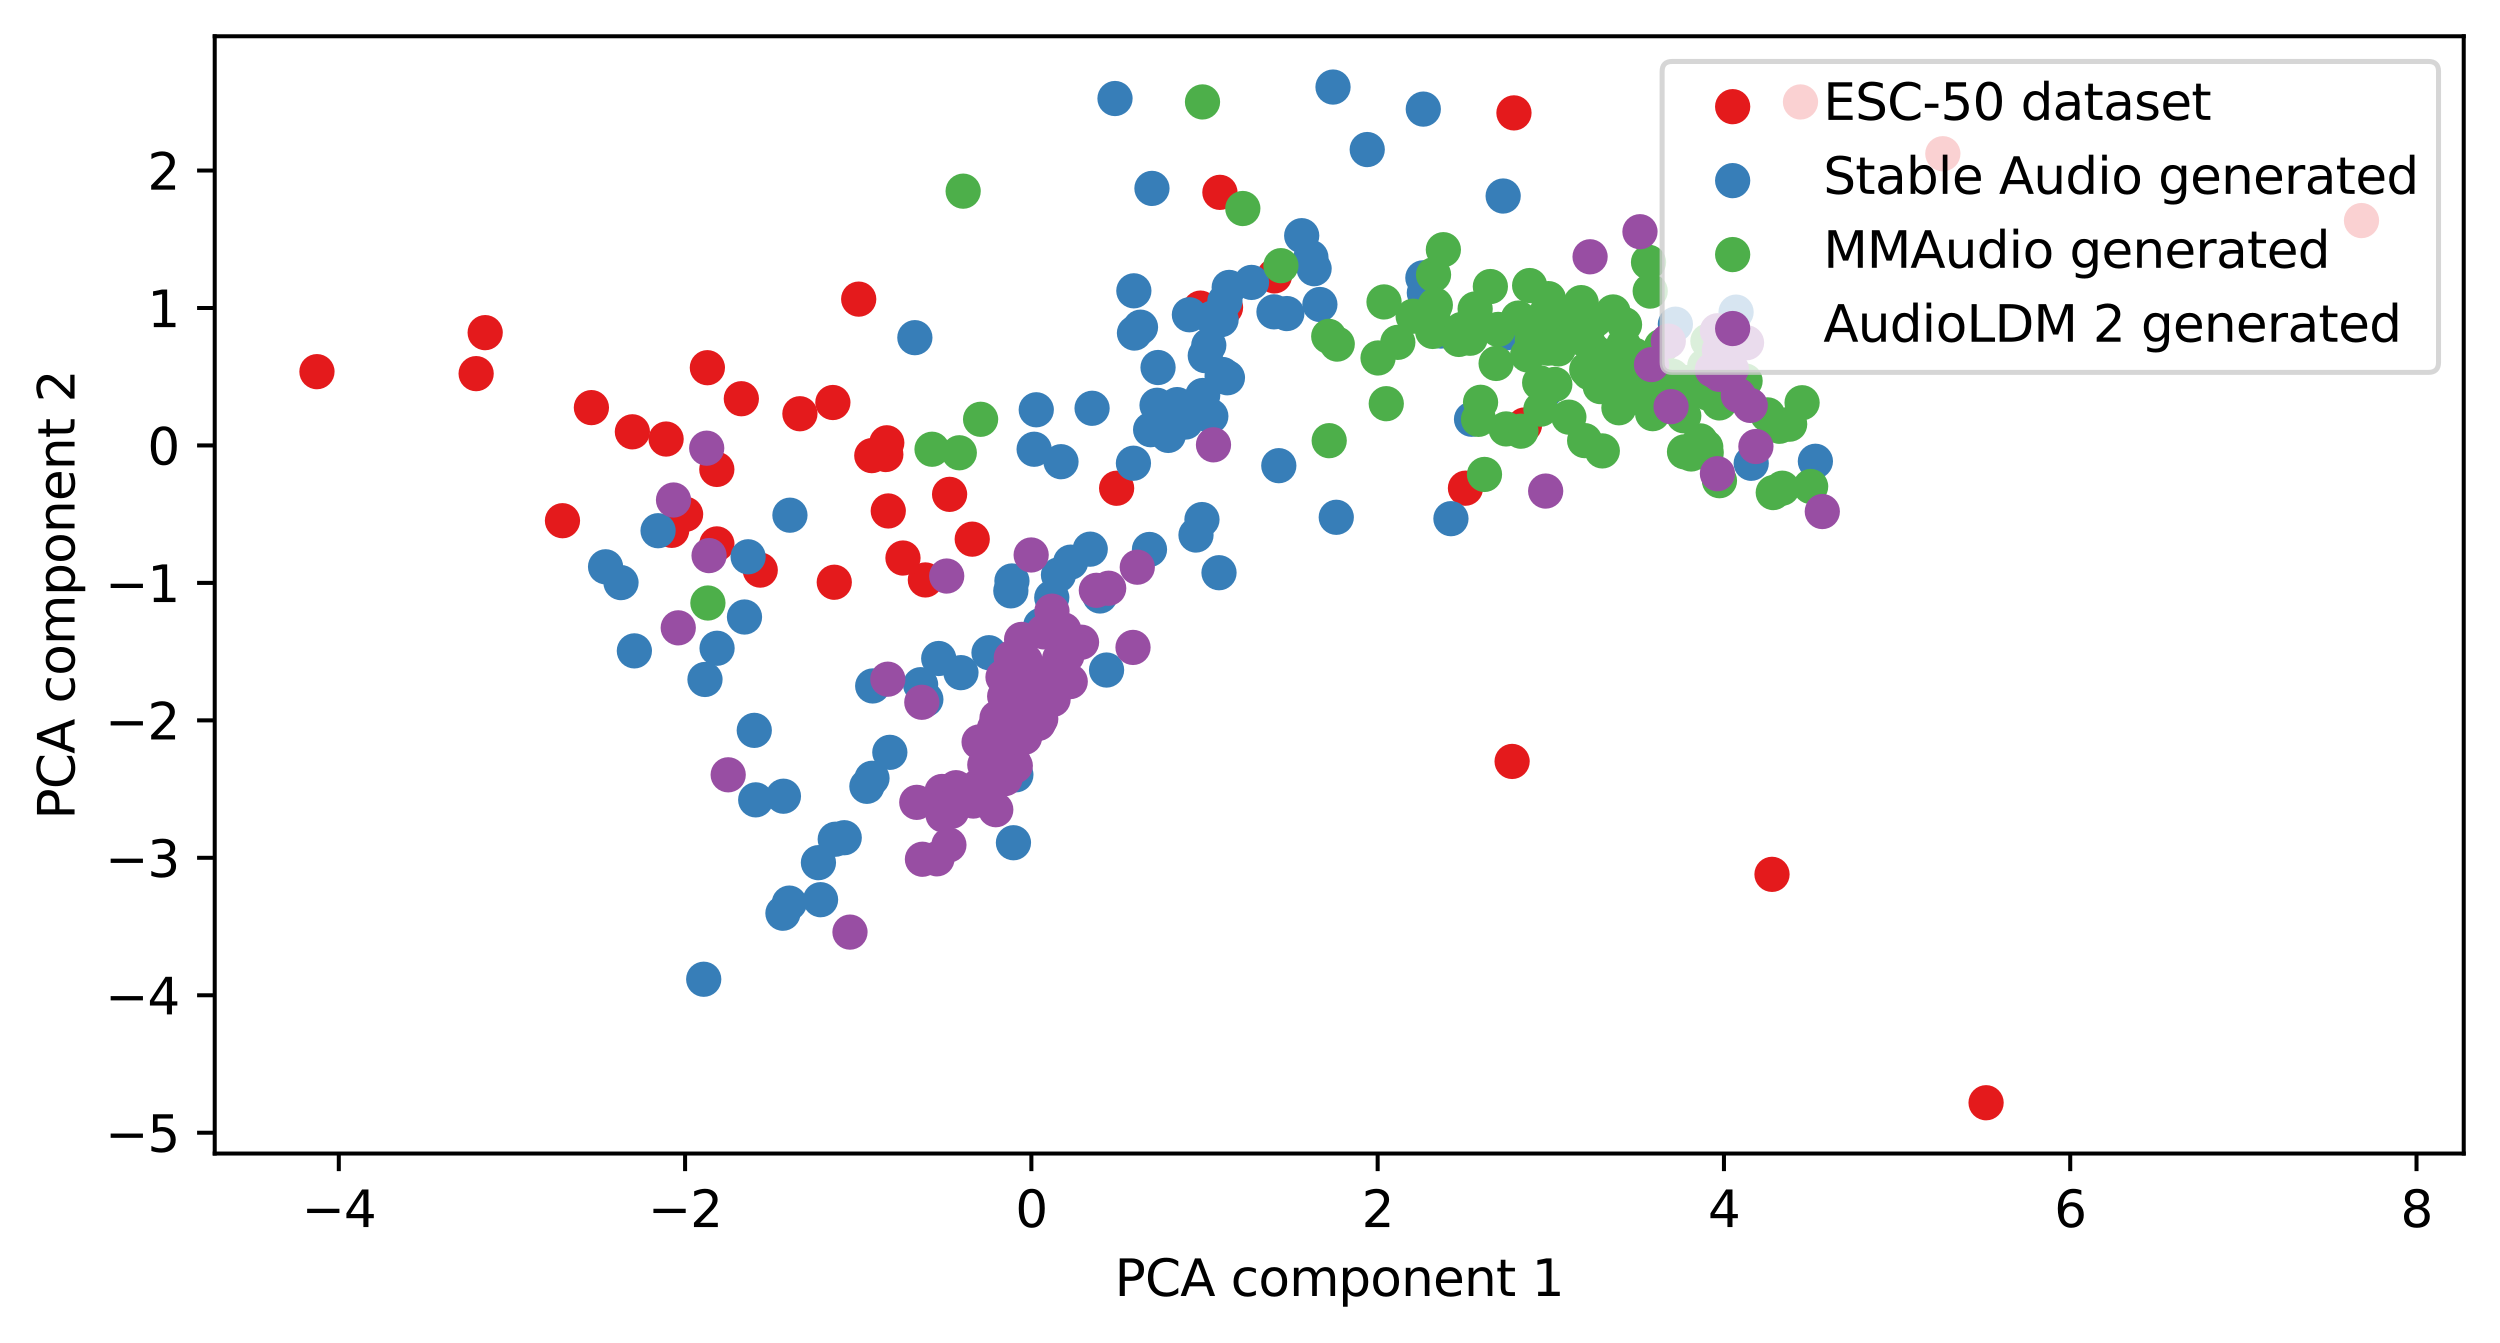 <?xml version="1.0" encoding="utf-8" standalone="no"?>
<!DOCTYPE svg PUBLIC "-//W3C//DTD SVG 1.1//EN"
  "http://www.w3.org/Graphics/SVG/1.1/DTD/svg11.dtd">
<svg xmlns:xlink="http://www.w3.org/1999/xlink" width="496.22pt" height="266.516pt" viewBox="0 0 496.22 266.516" xmlns="http://www.w3.org/2000/svg" version="1.1">
 <defs>
  <style type="text/css">*{stroke-linejoin: round; stroke-linecap: butt}</style>
 </defs>
 <g id="figure_1">
  <g id="patch_1">
   <path d="M 0 266.516 
L 496.22 266.516 
L 496.22 0 
L 0 0 
z
" style="fill: #ffffff"/>
  </g>
  <g id="axes_1">
   <g id="patch_2">
    <path d="M 42.62 228.96 
L 489.02 228.96 
L 489.02 7.2 
L 42.62 7.2 
z
" style="fill: #ffffff"/>
   </g>
   <g id="PathCollection_1">
    <defs>
     <path id="m400cf76a03" d="M 0 3 
C 0.796 3 1.559 2.684 2.121 2.121 
C 2.684 1.559 3 0.796 3 0 
C 3 -0.796 2.684 -1.559 2.121 -2.121 
C 1.559 -2.684 0.796 -3 0 -3 
C -0.796 -3 -1.559 -2.684 -2.121 -2.121 
C -2.684 -1.559 -3 -0.796 -3 0 
C -3 0.796 -2.684 1.559 -2.121 2.121 
C -1.559 2.684 -0.796 3 0 3 
z
" style="stroke: #e41a1c"/>
    </defs>
    <g clip-path="url(#p303d5f4e3e)">
     <use xlink:href="#m400cf76a03" x="176.309" y="101.419" style="fill: #e41a1c; stroke: #e41a1c"/>
     <use xlink:href="#m400cf76a03" x="351.722" y="173.548" style="fill: #e41a1c; stroke: #e41a1c"/>
     <use xlink:href="#m400cf76a03" x="158.773" y="82.124" style="fill: #e41a1c; stroke: #e41a1c"/>
     <use xlink:href="#m400cf76a03" x="165.592" y="115.567" style="fill: #e41a1c; stroke: #e41a1c"/>
     <use xlink:href="#m400cf76a03" x="62.911" y="73.771" style="fill: #e41a1c; stroke: #e41a1c"/>
     <use xlink:href="#m400cf76a03" x="176.016" y="87.889" style="fill: #e41a1c; stroke: #e41a1c"/>
     <use xlink:href="#m400cf76a03" x="357.374" y="20.236" style="fill: #e41a1c; stroke: #e41a1c"/>
     <use xlink:href="#m400cf76a03" x="142.289" y="107.959" style="fill: #e41a1c; stroke: #e41a1c"/>
     <use xlink:href="#m400cf76a03" x="125.519" y="85.71" style="fill: #e41a1c; stroke: #e41a1c"/>
     <use xlink:href="#m400cf76a03" x="136.082" y="102.085" style="fill: #e41a1c; stroke: #e41a1c"/>
     <use xlink:href="#m400cf76a03" x="179.228" y="110.761" style="fill: #e41a1c; stroke: #e41a1c"/>
     <use xlink:href="#m400cf76a03" x="300.502" y="22.409" style="fill: #e41a1c; stroke: #e41a1c"/>
     <use xlink:href="#m400cf76a03" x="192.976" y="107.016" style="fill: #e41a1c; stroke: #e41a1c"/>
     <use xlink:href="#m400cf76a03" x="385.63" y="30.513" style="fill: #e41a1c; stroke: #e41a1c"/>
     <use xlink:href="#m400cf76a03" x="300.136" y="151.135" style="fill: #e41a1c; stroke: #e41a1c"/>
     <use xlink:href="#m400cf76a03" x="290.876" y="96.898" style="fill: #e41a1c; stroke: #e41a1c"/>
     <use xlink:href="#m400cf76a03" x="183.675" y="115.112" style="fill: #e41a1c; stroke: #e41a1c"/>
     <use xlink:href="#m400cf76a03" x="111.644" y="103.354" style="fill: #e41a1c; stroke: #e41a1c"/>
     <use xlink:href="#m400cf76a03" x="242.135" y="38.179" style="fill: #e41a1c; stroke: #e41a1c"/>
     <use xlink:href="#m400cf76a03" x="175.825" y="90.215" style="fill: #e41a1c; stroke: #e41a1c"/>
     <use xlink:href="#m400cf76a03" x="173.041" y="90.435" style="fill: #e41a1c; stroke: #e41a1c"/>
     <use xlink:href="#m400cf76a03" x="165.314" y="79.894" style="fill: #e41a1c; stroke: #e41a1c"/>
     <use xlink:href="#m400cf76a03" x="170.442" y="59.374" style="fill: #e41a1c; stroke: #e41a1c"/>
     <use xlink:href="#m400cf76a03" x="132.214" y="87.144" style="fill: #e41a1c; stroke: #e41a1c"/>
     <use xlink:href="#m400cf76a03" x="468.729" y="43.778" style="fill: #e41a1c; stroke: #e41a1c"/>
     <use xlink:href="#m400cf76a03" x="394.213" y="218.88" style="fill: #e41a1c; stroke: #e41a1c"/>
     <use xlink:href="#m400cf76a03" x="243.248" y="61.064" style="fill: #e41a1c; stroke: #e41a1c"/>
     <use xlink:href="#m400cf76a03" x="150.898" y="113.159" style="fill: #e41a1c; stroke: #e41a1c"/>
     <use xlink:href="#m400cf76a03" x="142.28" y="93.175" style="fill: #e41a1c; stroke: #e41a1c"/>
     <use xlink:href="#m400cf76a03" x="147.146" y="79.143" style="fill: #e41a1c; stroke: #e41a1c"/>
     <use xlink:href="#m400cf76a03" x="140.404" y="72.985" style="fill: #e41a1c; stroke: #e41a1c"/>
     <use xlink:href="#m400cf76a03" x="302.599" y="84.353" style="fill: #e41a1c; stroke: #e41a1c"/>
     <use xlink:href="#m400cf76a03" x="133.322" y="105.267" style="fill: #e41a1c; stroke: #e41a1c"/>
     <use xlink:href="#m400cf76a03" x="221.636" y="96.911" style="fill: #e41a1c; stroke: #e41a1c"/>
     <use xlink:href="#m400cf76a03" x="188.482" y="98.124" style="fill: #e41a1c; stroke: #e41a1c"/>
     <use xlink:href="#m400cf76a03" x="252.967" y="54.766" style="fill: #e41a1c; stroke: #e41a1c"/>
     <use xlink:href="#m400cf76a03" x="94.508" y="74.163" style="fill: #e41a1c; stroke: #e41a1c"/>
     <use xlink:href="#m400cf76a03" x="117.386" y="80.907" style="fill: #e41a1c; stroke: #e41a1c"/>
     <use xlink:href="#m400cf76a03" x="96.301" y="66.024" style="fill: #e41a1c; stroke: #e41a1c"/>
     <use xlink:href="#m400cf76a03" x="238.26" y="61.156" style="fill: #e41a1c; stroke: #e41a1c"/>
    </g>
   </g>
   <g id="PathCollection_2">
    <defs>
     <path id="me43a37eb61" d="M 0 3 
C 0.796 3 1.559 2.684 2.121 2.121 
C 2.684 1.559 3 0.796 3 0 
C 3 -0.796 2.684 -1.559 2.121 -2.121 
C 1.559 -2.684 0.796 -3 0 -3 
C -0.796 -3 -1.559 -2.684 -2.121 -2.121 
C -2.684 -1.559 -3 -0.796 -3 0 
C -3 0.796 -2.684 1.559 -2.121 2.121 
C -1.559 2.684 -0.796 3 0 3 
z
" style="stroke: #377eb8"/>
    </defs>
    <g clip-path="url(#p303d5f4e3e)">
     <use xlink:href="#me43a37eb61" x="162.869" y="178.577" style="fill: #377eb8; stroke: #377eb8"/>
     <use xlink:href="#me43a37eb61" x="229.659" y="80.441" style="fill: #377eb8; stroke: #377eb8"/>
     <use xlink:href="#me43a37eb61" x="228.158" y="109.062" style="fill: #377eb8; stroke: #377eb8"/>
     <use xlink:href="#me43a37eb61" x="212.514" y="111.58" style="fill: #377eb8; stroke: #377eb8"/>
     <use xlink:href="#me43a37eb61" x="221.314" y="19.556" style="fill: #377eb8; stroke: #377eb8"/>
     <use xlink:href="#me43a37eb61" x="173.22" y="136.154" style="fill: #377eb8; stroke: #377eb8"/>
     <use xlink:href="#me43a37eb61" x="287.992" y="102.951" style="fill: #377eb8; stroke: #377eb8"/>
     <use xlink:href="#me43a37eb61" x="243.628" y="74.979" style="fill: #377eb8; stroke: #377eb8"/>
     <use xlink:href="#me43a37eb61" x="139.679" y="194.369" style="fill: #377eb8; stroke: #377eb8"/>
     <use xlink:href="#me43a37eb61" x="142.329" y="128.673" style="fill: #377eb8; stroke: #377eb8"/>
     <use xlink:href="#me43a37eb61" x="260.829" y="53.333" style="fill: #377eb8; stroke: #377eb8"/>
     <use xlink:href="#me43a37eb61" x="243.128" y="59.783" style="fill: #377eb8; stroke: #377eb8"/>
     <use xlink:href="#me43a37eb61" x="347.593" y="91.955" style="fill: #377eb8; stroke: #377eb8"/>
     <use xlink:href="#me43a37eb61" x="240.625" y="63.14" style="fill: #377eb8; stroke: #377eb8"/>
     <use xlink:href="#me43a37eb61" x="265.231" y="102.676" style="fill: #377eb8; stroke: #377eb8"/>
     <use xlink:href="#me43a37eb61" x="150" y="158.762" style="fill: #377eb8; stroke: #377eb8"/>
     <use xlink:href="#me43a37eb61" x="120.198" y="112.503" style="fill: #377eb8; stroke: #377eb8"/>
     <use xlink:href="#me43a37eb61" x="181.589" y="67.023" style="fill: #377eb8; stroke: #377eb8"/>
     <use xlink:href="#me43a37eb61" x="148.491" y="110.515" style="fill: #377eb8; stroke: #377eb8"/>
     <use xlink:href="#me43a37eb61" x="173.08" y="154.478" style="fill: #377eb8; stroke: #377eb8"/>
     <use xlink:href="#me43a37eb61" x="238.716" y="78.503" style="fill: #377eb8; stroke: #377eb8"/>
     <use xlink:href="#me43a37eb61" x="165.785" y="166.579" style="fill: #377eb8; stroke: #377eb8"/>
     <use xlink:href="#me43a37eb61" x="130.618" y="105.34" style="fill: #377eb8; stroke: #377eb8"/>
     <use xlink:href="#me43a37eb61" x="238.575" y="103.127" style="fill: #377eb8; stroke: #377eb8"/>
     <use xlink:href="#me43a37eb61" x="237.391" y="106.195" style="fill: #377eb8; stroke: #377eb8"/>
     <use xlink:href="#me43a37eb61" x="162.448" y="171.227" style="fill: #377eb8; stroke: #377eb8"/>
     <use xlink:href="#me43a37eb61" x="239.232" y="70.594" style="fill: #377eb8; stroke: #377eb8"/>
     <use xlink:href="#me43a37eb61" x="206.58" y="124.144" style="fill: #377eb8; stroke: #377eb8"/>
     <use xlink:href="#me43a37eb61" x="240.333" y="82.612" style="fill: #377eb8; stroke: #377eb8"/>
     <use xlink:href="#me43a37eb61" x="343.254" y="73.001" style="fill: #377eb8; stroke: #377eb8"/>
     <use xlink:href="#me43a37eb61" x="167.568" y="166.276" style="fill: #377eb8; stroke: #377eb8"/>
     <use xlink:href="#me43a37eb61" x="205.263" y="89.17" style="fill: #377eb8; stroke: #377eb8"/>
     <use xlink:href="#me43a37eb61" x="176.62" y="149.331" style="fill: #377eb8; stroke: #377eb8"/>
     <use xlink:href="#me43a37eb61" x="226.374" y="64.939" style="fill: #377eb8; stroke: #377eb8"/>
     <use xlink:href="#me43a37eb61" x="241.959" y="113.677" style="fill: #377eb8; stroke: #377eb8"/>
     <use xlink:href="#me43a37eb61" x="298.358" y="38.907" style="fill: #377eb8; stroke: #377eb8"/>
     <use xlink:href="#me43a37eb61" x="242.372" y="63.449" style="fill: #377eb8; stroke: #377eb8"/>
     <use xlink:href="#me43a37eb61" x="200.857" y="115.316" style="fill: #377eb8; stroke: #377eb8"/>
     <use xlink:href="#me43a37eb61" x="155.499" y="158.039" style="fill: #377eb8; stroke: #377eb8"/>
     <use xlink:href="#me43a37eb61" x="235.727" y="82.082" style="fill: #377eb8; stroke: #377eb8"/>
     <use xlink:href="#me43a37eb61" x="228.385" y="85.29" style="fill: #377eb8; stroke: #377eb8"/>
     <use xlink:href="#me43a37eb61" x="208.762" y="118.624" style="fill: #377eb8; stroke: #377eb8"/>
     <use xlink:href="#me43a37eb61" x="147.772" y="122.47" style="fill: #377eb8; stroke: #377eb8"/>
     <use xlink:href="#me43a37eb61" x="237.751" y="80.317" style="fill: #377eb8; stroke: #377eb8"/>
     <use xlink:href="#me43a37eb61" x="233.65" y="80.307" style="fill: #377eb8; stroke: #377eb8"/>
     <use xlink:href="#me43a37eb61" x="239.926" y="68.553" style="fill: #377eb8; stroke: #377eb8"/>
     <use xlink:href="#me43a37eb61" x="332.545" y="64.347" style="fill: #377eb8; stroke: #377eb8"/>
     <use xlink:href="#me43a37eb61" x="248.406" y="56.056" style="fill: #377eb8; stroke: #377eb8"/>
     <use xlink:href="#me43a37eb61" x="218.329" y="118.298" style="fill: #377eb8; stroke: #377eb8"/>
     <use xlink:href="#me43a37eb61" x="253.827" y="92.43" style="fill: #377eb8; stroke: #377eb8"/>
     <use xlink:href="#me43a37eb61" x="242.649" y="74.329" style="fill: #377eb8; stroke: #377eb8"/>
     <use xlink:href="#me43a37eb61" x="261.981" y="60.44" style="fill: #377eb8; stroke: #377eb8"/>
     <use xlink:href="#me43a37eb61" x="298.996" y="66.058" style="fill: #377eb8; stroke: #377eb8"/>
     <use xlink:href="#me43a37eb61" x="125.914" y="129.192" style="fill: #377eb8; stroke: #377eb8"/>
     <use xlink:href="#me43a37eb61" x="182.727" y="135.901" style="fill: #377eb8; stroke: #377eb8"/>
     <use xlink:href="#me43a37eb61" x="190.734" y="133.512" style="fill: #377eb8; stroke: #377eb8"/>
     <use xlink:href="#me43a37eb61" x="156.792" y="102.26" style="fill: #377eb8; stroke: #377eb8"/>
     <use xlink:href="#me43a37eb61" x="219.639" y="132.993" style="fill: #377eb8; stroke: #377eb8"/>
     <use xlink:href="#me43a37eb61" x="216.397" y="109.002" style="fill: #377eb8; stroke: #377eb8"/>
     <use xlink:href="#me43a37eb61" x="271.379" y="29.683" style="fill: #377eb8; stroke: #377eb8"/>
     <use xlink:href="#me43a37eb61" x="231.884" y="86.426" style="fill: #377eb8; stroke: #377eb8"/>
     <use xlink:href="#me43a37eb61" x="201.635" y="153.795" style="fill: #377eb8; stroke: #377eb8"/>
     <use xlink:href="#me43a37eb61" x="200.638" y="117.278" style="fill: #377eb8; stroke: #377eb8"/>
     <use xlink:href="#me43a37eb61" x="156.671" y="179.254" style="fill: #377eb8; stroke: #377eb8"/>
     <use xlink:href="#me43a37eb61" x="198.193" y="147.746" style="fill: #377eb8; stroke: #377eb8"/>
     <use xlink:href="#me43a37eb61" x="123.259" y="115.639" style="fill: #377eb8; stroke: #377eb8"/>
     <use xlink:href="#me43a37eb61" x="292.082" y="83.214" style="fill: #377eb8; stroke: #377eb8"/>
     <use xlink:href="#me43a37eb61" x="210.593" y="91.641" style="fill: #377eb8; stroke: #377eb8"/>
     <use xlink:href="#me43a37eb61" x="260.199" y="51.094" style="fill: #377eb8; stroke: #377eb8"/>
     <use xlink:href="#me43a37eb61" x="149.714" y="144.968" style="fill: #377eb8; stroke: #377eb8"/>
     <use xlink:href="#me43a37eb61" x="205.684" y="81.337" style="fill: #377eb8; stroke: #377eb8"/>
     <use xlink:href="#me43a37eb61" x="216.764" y="81.038" style="fill: #377eb8; stroke: #377eb8"/>
     <use xlink:href="#me43a37eb61" x="183.77" y="138.822" style="fill: #377eb8; stroke: #377eb8"/>
     <use xlink:href="#me43a37eb61" x="172.068" y="156.076" style="fill: #377eb8; stroke: #377eb8"/>
     <use xlink:href="#me43a37eb61" x="225.178" y="66.107" style="fill: #377eb8; stroke: #377eb8"/>
     <use xlink:href="#me43a37eb61" x="360.332" y="91.558" style="fill: #377eb8; stroke: #377eb8"/>
     <use xlink:href="#me43a37eb61" x="264.588" y="17.28" style="fill: #377eb8; stroke: #377eb8"/>
     <use xlink:href="#me43a37eb61" x="155.404" y="181.263" style="fill: #377eb8; stroke: #377eb8"/>
     <use xlink:href="#me43a37eb61" x="224.971" y="91.943" style="fill: #377eb8; stroke: #377eb8"/>
     <use xlink:href="#me43a37eb61" x="225.056" y="57.725" style="fill: #377eb8; stroke: #377eb8"/>
     <use xlink:href="#me43a37eb61" x="306.794" y="77.487" style="fill: #377eb8; stroke: #377eb8"/>
     <use xlink:href="#me43a37eb61" x="282.421" y="55.149" style="fill: #377eb8; stroke: #377eb8"/>
     <use xlink:href="#me43a37eb61" x="196.304" y="129.554" style="fill: #377eb8; stroke: #377eb8"/>
     <use xlink:href="#me43a37eb61" x="235.332" y="83.769" style="fill: #377eb8; stroke: #377eb8"/>
     <use xlink:href="#me43a37eb61" x="282.716" y="58.124" style="fill: #377eb8; stroke: #377eb8"/>
     <use xlink:href="#me43a37eb61" x="236.081" y="62.478" style="fill: #377eb8; stroke: #377eb8"/>
     <use xlink:href="#me43a37eb61" x="228.649" y="37.396" style="fill: #377eb8; stroke: #377eb8"/>
     <use xlink:href="#me43a37eb61" x="255.424" y="62.236" style="fill: #377eb8; stroke: #377eb8"/>
     <use xlink:href="#me43a37eb61" x="252.869" y="61.898" style="fill: #377eb8; stroke: #377eb8"/>
     <use xlink:href="#me43a37eb61" x="201.155" y="167.273" style="fill: #377eb8; stroke: #377eb8"/>
     <use xlink:href="#me43a37eb61" x="243.982" y="57.049" style="fill: #377eb8; stroke: #377eb8"/>
     <use xlink:href="#me43a37eb61" x="210.094" y="114.112" style="fill: #377eb8; stroke: #377eb8"/>
     <use xlink:href="#me43a37eb61" x="229.857" y="72.946" style="fill: #377eb8; stroke: #377eb8"/>
     <use xlink:href="#me43a37eb61" x="242.576" y="74.723" style="fill: #377eb8; stroke: #377eb8"/>
     <use xlink:href="#me43a37eb61" x="344.59" y="61.952" style="fill: #377eb8; stroke: #377eb8"/>
     <use xlink:href="#me43a37eb61" x="139.93" y="134.866" style="fill: #377eb8; stroke: #377eb8"/>
     <use xlink:href="#me43a37eb61" x="282.507" y="21.657" style="fill: #377eb8; stroke: #377eb8"/>
     <use xlink:href="#me43a37eb61" x="186.325" y="130.703" style="fill: #377eb8; stroke: #377eb8"/>
     <use xlink:href="#me43a37eb61" x="286.003" y="65.711" style="fill: #377eb8; stroke: #377eb8"/>
     <use xlink:href="#me43a37eb61" x="258.371" y="46.78" style="fill: #377eb8; stroke: #377eb8"/>
    </g>
   </g>
   <g id="PathCollection_3">
    <defs>
     <path id="mbf454442ed" d="M 0 3 
C 0.796 3 1.559 2.684 2.121 2.121 
C 2.684 1.559 3 0.796 3 0 
C 3 -0.796 2.684 -1.559 2.121 -2.121 
C 1.559 -2.684 0.796 -3 0 -3 
C -0.796 -3 -1.559 -2.684 -2.121 -2.121 
C -2.684 -1.559 -3 -0.796 -3 0 
C -3 0.796 -2.684 1.559 -2.121 2.121 
C -1.559 2.684 -0.796 3 0 3 
z
" style="stroke: #4daf4a"/>
    </defs>
    <g clip-path="url(#p303d5f4e3e)">
     <use xlink:href="#mbf454442ed" x="342.443" y="77.295" style="fill: #4daf4a; stroke: #4daf4a"/>
     <use xlink:href="#mbf454442ed" x="307.24" y="69.116" style="fill: #4daf4a; stroke: #4daf4a"/>
     <use xlink:href="#mbf454442ed" x="338.372" y="72.632" style="fill: #4daf4a; stroke: #4daf4a"/>
     <use xlink:href="#mbf454442ed" x="316.536" y="69.818" style="fill: #4daf4a; stroke: #4daf4a"/>
     <use xlink:href="#mbf454442ed" x="337.451" y="76.674" style="fill: #4daf4a; stroke: #4daf4a"/>
     <use xlink:href="#mbf454442ed" x="277.451" y="67.954" style="fill: #4daf4a; stroke: #4daf4a"/>
     <use xlink:href="#mbf454442ed" x="350.86" y="82.352" style="fill: #4daf4a; stroke: #4daf4a"/>
     <use xlink:href="#mbf454442ed" x="263.831" y="87.467" style="fill: #4daf4a; stroke: #4daf4a"/>
     <use xlink:href="#mbf454442ed" x="341.274" y="79.975" style="fill: #4daf4a; stroke: #4daf4a"/>
     <use xlink:href="#mbf454442ed" x="339.033" y="78.055" style="fill: #4daf4a; stroke: #4daf4a"/>
     <use xlink:href="#mbf454442ed" x="286.491" y="49.559" style="fill: #4daf4a; stroke: #4daf4a"/>
     <use xlink:href="#mbf454442ed" x="341.289" y="95.413" style="fill: #4daf4a; stroke: #4daf4a"/>
     <use xlink:href="#mbf454442ed" x="298.935" y="85.138" style="fill: #4daf4a; stroke: #4daf4a"/>
     <use xlink:href="#mbf454442ed" x="318.19" y="74.408" style="fill: #4daf4a; stroke: #4daf4a"/>
     <use xlink:href="#mbf454442ed" x="318.978" y="72.572" style="fill: #4daf4a; stroke: #4daf4a"/>
     <use xlink:href="#mbf454442ed" x="265.423" y="68.298" style="fill: #4daf4a; stroke: #4daf4a"/>
     <use xlink:href="#mbf454442ed" x="289.563" y="67.374" style="fill: #4daf4a; stroke: #4daf4a"/>
     <use xlink:href="#mbf454442ed" x="309.303" y="69.251" style="fill: #4daf4a; stroke: #4daf4a"/>
     <use xlink:href="#mbf454442ed" x="284.417" y="62.034" style="fill: #4daf4a; stroke: #4daf4a"/>
     <use xlink:href="#mbf454442ed" x="301.882" y="85.587" style="fill: #4daf4a; stroke: #4daf4a"/>
     <use xlink:href="#mbf454442ed" x="334.24" y="75.903" style="fill: #4daf4a; stroke: #4daf4a"/>
     <use xlink:href="#mbf454442ed" x="274.71" y="59.929" style="fill: #4daf4a; stroke: #4daf4a"/>
     <use xlink:href="#mbf454442ed" x="328.087" y="70.863" style="fill: #4daf4a; stroke: #4daf4a"/>
     <use xlink:href="#mbf454442ed" x="293.871" y="79.85" style="fill: #4daf4a; stroke: #4daf4a"/>
     <use xlink:href="#mbf454442ed" x="322.685" y="72.513" style="fill: #4daf4a; stroke: #4daf4a"/>
     <use xlink:href="#mbf454442ed" x="337.478" y="87.507" style="fill: #4daf4a; stroke: #4daf4a"/>
     <use xlink:href="#mbf454442ed" x="320.177" y="61.918" style="fill: #4daf4a; stroke: #4daf4a"/>
     <use xlink:href="#mbf454442ed" x="355.222" y="84.196" style="fill: #4daf4a; stroke: #4daf4a"/>
     <use xlink:href="#mbf454442ed" x="309.573" y="63.296" style="fill: #4daf4a; stroke: #4daf4a"/>
     <use xlink:href="#mbf454442ed" x="315.494" y="73.981" style="fill: #4daf4a; stroke: #4daf4a"/>
     <use xlink:href="#mbf454442ed" x="191.175" y="37.944" style="fill: #4daf4a; stroke: #4daf4a"/>
     <use xlink:href="#mbf454442ed" x="327.545" y="57.777" style="fill: #4daf4a; stroke: #4daf4a"/>
     <use xlink:href="#mbf454442ed" x="338.997" y="67.687" style="fill: #4daf4a; stroke: #4daf4a"/>
     <use xlink:href="#mbf454442ed" x="321.793" y="74.653" style="fill: #4daf4a; stroke: #4daf4a"/>
     <use xlink:href="#mbf454442ed" x="329.787" y="68.745" style="fill: #4daf4a; stroke: #4daf4a"/>
     <use xlink:href="#mbf454442ed" x="184.996" y="89.17" style="fill: #4daf4a; stroke: #4daf4a"/>
     <use xlink:href="#mbf454442ed" x="238.682" y="20.231" style="fill: #4daf4a; stroke: #4daf4a"/>
     <use xlink:href="#mbf454442ed" x="194.635" y="83.225" style="fill: #4daf4a; stroke: #4daf4a"/>
     <use xlink:href="#mbf454442ed" x="318.039" y="89.5" style="fill: #4daf4a; stroke: #4daf4a"/>
     <use xlink:href="#mbf454442ed" x="331.877" y="74.655" style="fill: #4daf4a; stroke: #4daf4a"/>
     <use xlink:href="#mbf454442ed" x="284.54" y="54.533" style="fill: #4daf4a; stroke: #4daf4a"/>
     <use xlink:href="#mbf454442ed" x="327.213" y="52.053" style="fill: #4daf4a; stroke: #4daf4a"/>
     <use xlink:href="#mbf454442ed" x="338.567" y="88.736" style="fill: #4daf4a; stroke: #4daf4a"/>
     <use xlink:href="#mbf454442ed" x="273.526" y="71.051" style="fill: #4daf4a; stroke: #4daf4a"/>
     <use xlink:href="#mbf454442ed" x="353.212" y="84.609" style="fill: #4daf4a; stroke: #4daf4a"/>
     <use xlink:href="#mbf454442ed" x="284.369" y="65.788" style="fill: #4daf4a; stroke: #4daf4a"/>
     <use xlink:href="#mbf454442ed" x="315.147" y="67.906" style="fill: #4daf4a; stroke: #4daf4a"/>
     <use xlink:href="#mbf454442ed" x="318.401" y="73.519" style="fill: #4daf4a; stroke: #4daf4a"/>
     <use xlink:href="#mbf454442ed" x="301.387" y="63.132" style="fill: #4daf4a; stroke: #4daf4a"/>
     <use xlink:href="#mbf454442ed" x="325.309" y="76.062" style="fill: #4daf4a; stroke: #4daf4a"/>
     <use xlink:href="#mbf454442ed" x="351.969" y="97.767" style="fill: #4daf4a; stroke: #4daf4a"/>
     <use xlink:href="#mbf454442ed" x="334.356" y="89.685" style="fill: #4daf4a; stroke: #4daf4a"/>
     <use xlink:href="#mbf454442ed" x="346.376" y="75.606" style="fill: #4daf4a; stroke: #4daf4a"/>
     <use xlink:href="#mbf454442ed" x="334.207" y="82.529" style="fill: #4daf4a; stroke: #4daf4a"/>
     <use xlink:href="#mbf454442ed" x="322.256" y="68.511" style="fill: #4daf4a; stroke: #4daf4a"/>
     <use xlink:href="#mbf454442ed" x="334.402" y="77.365" style="fill: #4daf4a; stroke: #4daf4a"/>
     <use xlink:href="#mbf454442ed" x="335.678" y="90.111" style="fill: #4daf4a; stroke: #4daf4a"/>
     <use xlink:href="#mbf454442ed" x="303.213" y="70.452" style="fill: #4daf4a; stroke: #4daf4a"/>
     <use xlink:href="#mbf454442ed" x="317.633" y="76.729" style="fill: #4daf4a; stroke: #4daf4a"/>
     <use xlink:href="#mbf454442ed" x="190.408" y="89.87" style="fill: #4daf4a; stroke: #4daf4a"/>
     <use xlink:href="#mbf454442ed" x="323.936" y="78.916" style="fill: #4daf4a; stroke: #4daf4a"/>
     <use xlink:href="#mbf454442ed" x="306.689" y="62.571" style="fill: #4daf4a; stroke: #4daf4a"/>
     <use xlink:href="#mbf454442ed" x="293.472" y="83.233" style="fill: #4daf4a; stroke: #4daf4a"/>
     <use xlink:href="#mbf454442ed" x="357.692" y="79.938" style="fill: #4daf4a; stroke: #4daf4a"/>
     <use xlink:href="#mbf454442ed" x="327.235" y="78.736" style="fill: #4daf4a; stroke: #4daf4a"/>
     <use xlink:href="#mbf454442ed" x="140.51" y="119.691" style="fill: #4daf4a; stroke: #4daf4a"/>
     <use xlink:href="#mbf454442ed" x="318.468" y="74.701" style="fill: #4daf4a; stroke: #4daf4a"/>
     <use xlink:href="#mbf454442ed" x="312.673" y="66.498" style="fill: #4daf4a; stroke: #4daf4a"/>
     <use xlink:href="#mbf454442ed" x="324.428" y="70.504" style="fill: #4daf4a; stroke: #4daf4a"/>
     <use xlink:href="#mbf454442ed" x="304.127" y="67.413" style="fill: #4daf4a; stroke: #4daf4a"/>
     <use xlink:href="#mbf454442ed" x="254.244" y="52.731" style="fill: #4daf4a; stroke: #4daf4a"/>
     <use xlink:href="#mbf454442ed" x="290.139" y="65.381" style="fill: #4daf4a; stroke: #4daf4a"/>
     <use xlink:href="#mbf454442ed" x="303.615" y="56.677" style="fill: #4daf4a; stroke: #4daf4a"/>
     <use xlink:href="#mbf454442ed" x="292.799" y="61.328" style="fill: #4daf4a; stroke: #4daf4a"/>
     <use xlink:href="#mbf454442ed" x="294.652" y="94.171" style="fill: #4daf4a; stroke: #4daf4a"/>
     <use xlink:href="#mbf454442ed" x="311.397" y="82.796" style="fill: #4daf4a; stroke: #4daf4a"/>
     <use xlink:href="#mbf454442ed" x="316.566" y="63.535" style="fill: #4daf4a; stroke: #4daf4a"/>
     <use xlink:href="#mbf454442ed" x="295.818" y="56.875" style="fill: #4daf4a; stroke: #4daf4a"/>
     <use xlink:href="#mbf454442ed" x="291.825" y="67.137" style="fill: #4daf4a; stroke: #4daf4a"/>
     <use xlink:href="#mbf454442ed" x="322.449" y="64.438" style="fill: #4daf4a; stroke: #4daf4a"/>
     <use xlink:href="#mbf454442ed" x="307.353" y="59.273" style="fill: #4daf4a; stroke: #4daf4a"/>
     <use xlink:href="#mbf454442ed" x="296.962" y="72.142" style="fill: #4daf4a; stroke: #4daf4a"/>
     <use xlink:href="#mbf454442ed" x="313.846" y="60.066" style="fill: #4daf4a; stroke: #4daf4a"/>
     <use xlink:href="#mbf454442ed" x="318.34" y="72.054" style="fill: #4daf4a; stroke: #4daf4a"/>
     <use xlink:href="#mbf454442ed" x="305.847" y="81.21" style="fill: #4daf4a; stroke: #4daf4a"/>
     <use xlink:href="#mbf454442ed" x="353.757" y="96.902" style="fill: #4daf4a; stroke: #4daf4a"/>
     <use xlink:href="#mbf454442ed" x="280.491" y="62.764" style="fill: #4daf4a; stroke: #4daf4a"/>
     <use xlink:href="#mbf454442ed" x="284.896" y="60.544" style="fill: #4daf4a; stroke: #4daf4a"/>
     <use xlink:href="#mbf454442ed" x="314.95" y="73.352" style="fill: #4daf4a; stroke: #4daf4a"/>
     <use xlink:href="#mbf454442ed" x="338.656" y="89.903" style="fill: #4daf4a; stroke: #4daf4a"/>
     <use xlink:href="#mbf454442ed" x="246.682" y="41.385" style="fill: #4daf4a; stroke: #4daf4a"/>
     <use xlink:href="#mbf454442ed" x="305.606" y="75.969" style="fill: #4daf4a; stroke: #4daf4a"/>
     <use xlink:href="#mbf454442ed" x="321.335" y="80.94" style="fill: #4daf4a; stroke: #4daf4a"/>
     <use xlink:href="#mbf454442ed" x="359.388" y="96.564" style="fill: #4daf4a; stroke: #4daf4a"/>
     <use xlink:href="#mbf454442ed" x="263.738" y="66.763" style="fill: #4daf4a; stroke: #4daf4a"/>
     <use xlink:href="#mbf454442ed" x="275.158" y="80.127" style="fill: #4daf4a; stroke: #4daf4a"/>
     <use xlink:href="#mbf454442ed" x="308.613" y="76.303" style="fill: #4daf4a; stroke: #4daf4a"/>
     <use xlink:href="#mbf454442ed" x="314.533" y="87.455" style="fill: #4daf4a; stroke: #4daf4a"/>
     <use xlink:href="#mbf454442ed" x="297.376" y="65.384" style="fill: #4daf4a; stroke: #4daf4a"/>
     <use xlink:href="#mbf454442ed" x="328.034" y="82.109" style="fill: #4daf4a; stroke: #4daf4a"/>
    </g>
   </g>
   <g id="PathCollection_4">
    <defs>
     <path id="me66c9f65a5" d="M 0 3 
C 0.796 3 1.559 2.684 2.121 2.121 
C 2.684 1.559 3 0.796 3 0 
C 3 -0.796 2.684 -1.559 2.121 -2.121 
C 1.559 -2.684 0.796 -3 0 -3 
C -0.796 -3 -1.559 -2.684 -2.121 -2.121 
C -2.684 -1.559 -3 -0.796 -3 0 
C -3 0.796 -2.684 1.559 -2.121 2.121 
C -1.559 2.684 -0.796 3 0 3 
z
" style="stroke: #984ea3"/>
    </defs>
    <g clip-path="url(#p303d5f4e3e)">
     <use xlink:href="#me66c9f65a5" x="186.973" y="157.096" style="fill: #984ea3; stroke: #984ea3"/>
     <use xlink:href="#me66c9f65a5" x="188.348" y="167.715" style="fill: #984ea3; stroke: #984ea3"/>
     <use xlink:href="#me66c9f65a5" x="144.537" y="153.791" style="fill: #984ea3; stroke: #984ea3"/>
     <use xlink:href="#me66c9f65a5" x="211.767" y="130.146" style="fill: #984ea3; stroke: #984ea3"/>
     <use xlink:href="#me66c9f65a5" x="210.627" y="131.738" style="fill: #984ea3; stroke: #984ea3"/>
     <use xlink:href="#me66c9f65a5" x="187.911" y="114.336" style="fill: #984ea3; stroke: #984ea3"/>
     <use xlink:href="#me66c9f65a5" x="346.665" y="68.031" style="fill: #984ea3; stroke: #984ea3"/>
     <use xlink:href="#me66c9f65a5" x="341.463" y="72.677" style="fill: #984ea3; stroke: #984ea3"/>
     <use xlink:href="#me66c9f65a5" x="209.018" y="137.67" style="fill: #984ea3; stroke: #984ea3"/>
     <use xlink:href="#me66c9f65a5" x="199.262" y="141.831" style="fill: #984ea3; stroke: #984ea3"/>
     <use xlink:href="#me66c9f65a5" x="205.367" y="142.861" style="fill: #984ea3; stroke: #984ea3"/>
     <use xlink:href="#me66c9f65a5" x="214.671" y="127.471" style="fill: #984ea3; stroke: #984ea3"/>
     <use xlink:href="#me66c9f65a5" x="199.484" y="154.55" style="fill: #984ea3; stroke: #984ea3"/>
     <use xlink:href="#me66c9f65a5" x="205.286" y="142.499" style="fill: #984ea3; stroke: #984ea3"/>
     <use xlink:href="#me66c9f65a5" x="188.18" y="157.085" style="fill: #984ea3; stroke: #984ea3"/>
     <use xlink:href="#me66c9f65a5" x="201.441" y="139.126" style="fill: #984ea3; stroke: #984ea3"/>
     <use xlink:href="#me66c9f65a5" x="206.573" y="142.688" style="fill: #984ea3; stroke: #984ea3"/>
     <use xlink:href="#me66c9f65a5" x="200.125" y="148.378" style="fill: #984ea3; stroke: #984ea3"/>
     <use xlink:href="#me66c9f65a5" x="339.88" y="73.42" style="fill: #984ea3; stroke: #984ea3"/>
     <use xlink:href="#me66c9f65a5" x="327.8" y="72.364" style="fill: #984ea3; stroke: #984ea3"/>
     <use xlink:href="#me66c9f65a5" x="240.863" y="88.292" style="fill: #984ea3; stroke: #984ea3"/>
     <use xlink:href="#me66c9f65a5" x="205.764" y="142.262" style="fill: #984ea3; stroke: #984ea3"/>
     <use xlink:href="#me66c9f65a5" x="201.523" y="152.002" style="fill: #984ea3; stroke: #984ea3"/>
     <use xlink:href="#me66c9f65a5" x="182.968" y="139.396" style="fill: #984ea3; stroke: #984ea3"/>
     <use xlink:href="#me66c9f65a5" x="196.024" y="153.125" style="fill: #984ea3; stroke: #984ea3"/>
     <use xlink:href="#me66c9f65a5" x="196.28" y="146.822" style="fill: #984ea3; stroke: #984ea3"/>
     <use xlink:href="#me66c9f65a5" x="331.684" y="80.715" style="fill: #984ea3; stroke: #984ea3"/>
     <use xlink:href="#me66c9f65a5" x="197.649" y="160.717" style="fill: #984ea3; stroke: #984ea3"/>
     <use xlink:href="#me66c9f65a5" x="340.887" y="94.024" style="fill: #984ea3; stroke: #984ea3"/>
     <use xlink:href="#me66c9f65a5" x="206.077" y="138.298" style="fill: #984ea3; stroke: #984ea3"/>
     <use xlink:href="#me66c9f65a5" x="209.019" y="138.831" style="fill: #984ea3; stroke: #984ea3"/>
     <use xlink:href="#me66c9f65a5" x="195.472" y="151.807" style="fill: #984ea3; stroke: #984ea3"/>
     <use xlink:href="#me66c9f65a5" x="224.889" y="128.506" style="fill: #984ea3; stroke: #984ea3"/>
     <use xlink:href="#me66c9f65a5" x="207.698" y="134.048" style="fill: #984ea3; stroke: #984ea3"/>
     <use xlink:href="#me66c9f65a5" x="361.704" y="101.534" style="fill: #984ea3; stroke: #984ea3"/>
     <use xlink:href="#me66c9f65a5" x="199.788" y="151.029" style="fill: #984ea3; stroke: #984ea3"/>
     <use xlink:href="#me66c9f65a5" x="212.429" y="135.285" style="fill: #984ea3; stroke: #984ea3"/>
     <use xlink:href="#me66c9f65a5" x="206.568" y="133.77" style="fill: #984ea3; stroke: #984ea3"/>
     <use xlink:href="#me66c9f65a5" x="204.673" y="110.157" style="fill: #984ea3; stroke: #984ea3"/>
     <use xlink:href="#me66c9f65a5" x="340.878" y="65.654" style="fill: #984ea3; stroke: #984ea3"/>
     <use xlink:href="#me66c9f65a5" x="343.648" y="73.255" style="fill: #984ea3; stroke: #984ea3"/>
     <use xlink:href="#me66c9f65a5" x="198.885" y="146.556" style="fill: #984ea3; stroke: #984ea3"/>
     <use xlink:href="#me66c9f65a5" x="211.159" y="129.919" style="fill: #984ea3; stroke: #984ea3"/>
     <use xlink:href="#me66c9f65a5" x="220.059" y="116.755" style="fill: #984ea3; stroke: #984ea3"/>
     <use xlink:href="#me66c9f65a5" x="201.11" y="146.803" style="fill: #984ea3; stroke: #984ea3"/>
     <use xlink:href="#me66c9f65a5" x="202.777" y="126.915" style="fill: #984ea3; stroke: #984ea3"/>
     <use xlink:href="#me66c9f65a5" x="208.798" y="121.306" style="fill: #984ea3; stroke: #984ea3"/>
     <use xlink:href="#me66c9f65a5" x="181.967" y="159.257" style="fill: #984ea3; stroke: #984ea3"/>
     <use xlink:href="#me66c9f65a5" x="345.029" y="78.472" style="fill: #984ea3; stroke: #984ea3"/>
     <use xlink:href="#me66c9f65a5" x="185.982" y="170.465" style="fill: #984ea3; stroke: #984ea3"/>
     <use xlink:href="#me66c9f65a5" x="183.093" y="170.55" style="fill: #984ea3; stroke: #984ea3"/>
     <use xlink:href="#me66c9f65a5" x="200.725" y="130.57" style="fill: #984ea3; stroke: #984ea3"/>
     <use xlink:href="#me66c9f65a5" x="201.106" y="151.178" style="fill: #984ea3; stroke: #984ea3"/>
     <use xlink:href="#me66c9f65a5" x="347.402" y="80.47" style="fill: #984ea3; stroke: #984ea3"/>
     <use xlink:href="#me66c9f65a5" x="193.187" y="158.999" style="fill: #984ea3; stroke: #984ea3"/>
     <use xlink:href="#me66c9f65a5" x="203.367" y="146.341" style="fill: #984ea3; stroke: #984ea3"/>
     <use xlink:href="#me66c9f65a5" x="187.193" y="161.759" style="fill: #984ea3; stroke: #984ea3"/>
     <use xlink:href="#me66c9f65a5" x="194.053" y="156.178" style="fill: #984ea3; stroke: #984ea3"/>
     <use xlink:href="#me66c9f65a5" x="196.743" y="147.219" style="fill: #984ea3; stroke: #984ea3"/>
     <use xlink:href="#me66c9f65a5" x="217.611" y="117.172" style="fill: #984ea3; stroke: #984ea3"/>
     <use xlink:href="#me66c9f65a5" x="197.813" y="144.728" style="fill: #984ea3; stroke: #984ea3"/>
     <use xlink:href="#me66c9f65a5" x="210.339" y="130.684" style="fill: #984ea3; stroke: #984ea3"/>
     <use xlink:href="#me66c9f65a5" x="206.087" y="143.6" style="fill: #984ea3; stroke: #984ea3"/>
     <use xlink:href="#me66c9f65a5" x="201.717" y="143.587" style="fill: #984ea3; stroke: #984ea3"/>
     <use xlink:href="#me66c9f65a5" x="197.895" y="142.503" style="fill: #984ea3; stroke: #984ea3"/>
     <use xlink:href="#me66c9f65a5" x="194.339" y="147.274" style="fill: #984ea3; stroke: #984ea3"/>
     <use xlink:href="#me66c9f65a5" x="325.513" y="45.993" style="fill: #984ea3; stroke: #984ea3"/>
     <use xlink:href="#me66c9f65a5" x="203.293" y="145.094" style="fill: #984ea3; stroke: #984ea3"/>
     <use xlink:href="#me66c9f65a5" x="140.272" y="88.959" style="fill: #984ea3; stroke: #984ea3"/>
     <use xlink:href="#me66c9f65a5" x="196.289" y="156.004" style="fill: #984ea3; stroke: #984ea3"/>
     <use xlink:href="#me66c9f65a5" x="203.493" y="131.168" style="fill: #984ea3; stroke: #984ea3"/>
     <use xlink:href="#me66c9f65a5" x="199.416" y="138.203" style="fill: #984ea3; stroke: #984ea3"/>
     <use xlink:href="#me66c9f65a5" x="315.61" y="50.969" style="fill: #984ea3; stroke: #984ea3"/>
     <use xlink:href="#me66c9f65a5" x="203.545" y="135.487" style="fill: #984ea3; stroke: #984ea3"/>
     <use xlink:href="#me66c9f65a5" x="168.71" y="185.012" style="fill: #984ea3; stroke: #984ea3"/>
     <use xlink:href="#me66c9f65a5" x="207.176" y="125.418" style="fill: #984ea3; stroke: #984ea3"/>
     <use xlink:href="#me66c9f65a5" x="201.117" y="143.047" style="fill: #984ea3; stroke: #984ea3"/>
     <use xlink:href="#me66c9f65a5" x="199.634" y="148.068" style="fill: #984ea3; stroke: #984ea3"/>
     <use xlink:href="#me66c9f65a5" x="209.21" y="135.765" style="fill: #984ea3; stroke: #984ea3"/>
     <use xlink:href="#me66c9f65a5" x="341.269" y="69.466" style="fill: #984ea3; stroke: #984ea3"/>
     <use xlink:href="#me66c9f65a5" x="196.689" y="151.137" style="fill: #984ea3; stroke: #984ea3"/>
     <use xlink:href="#me66c9f65a5" x="197.383" y="144.567" style="fill: #984ea3; stroke: #984ea3"/>
     <use xlink:href="#me66c9f65a5" x="134.624" y="124.618" style="fill: #984ea3; stroke: #984ea3"/>
     <use xlink:href="#me66c9f65a5" x="188.891" y="161.031" style="fill: #984ea3; stroke: #984ea3"/>
     <use xlink:href="#me66c9f65a5" x="211.078" y="133.833" style="fill: #984ea3; stroke: #984ea3"/>
     <use xlink:href="#me66c9f65a5" x="225.735" y="112.582" style="fill: #984ea3; stroke: #984ea3"/>
     <use xlink:href="#me66c9f65a5" x="199.084" y="134.4" style="fill: #984ea3; stroke: #984ea3"/>
     <use xlink:href="#me66c9f65a5" x="204.207" y="144.134" style="fill: #984ea3; stroke: #984ea3"/>
     <use xlink:href="#me66c9f65a5" x="189.75" y="156.346" style="fill: #984ea3; stroke: #984ea3"/>
     <use xlink:href="#me66c9f65a5" x="210.404" y="135.186" style="fill: #984ea3; stroke: #984ea3"/>
     <use xlink:href="#me66c9f65a5" x="331.134" y="67.703" style="fill: #984ea3; stroke: #984ea3"/>
     <use xlink:href="#me66c9f65a5" x="140.74" y="110.278" style="fill: #984ea3; stroke: #984ea3"/>
     <use xlink:href="#me66c9f65a5" x="176.222" y="134.811" style="fill: #984ea3; stroke: #984ea3"/>
     <use xlink:href="#me66c9f65a5" x="348.524" y="88.626" style="fill: #984ea3; stroke: #984ea3"/>
     <use xlink:href="#me66c9f65a5" x="208.266" y="135.37" style="fill: #984ea3; stroke: #984ea3"/>
     <use xlink:href="#me66c9f65a5" x="133.686" y="99.244" style="fill: #984ea3; stroke: #984ea3"/>
     <use xlink:href="#me66c9f65a5" x="306.796" y="97.47" style="fill: #984ea3; stroke: #984ea3"/>
     <use xlink:href="#me66c9f65a5" x="188.852" y="158.963" style="fill: #984ea3; stroke: #984ea3"/>
     <use xlink:href="#me66c9f65a5" x="341.258" y="74.303" style="fill: #984ea3; stroke: #984ea3"/>
     <use xlink:href="#me66c9f65a5" x="211.162" y="125.042" style="fill: #984ea3; stroke: #984ea3"/>
    </g>
   </g>
   <g id="matplotlib.axis_1">
    <g id="xtick_1">
     <g id="line2d_1">
      <defs>
       <path id="m876c1fe5e6" d="M 0 0 
L 0 3.5 
" style="stroke: #000000; stroke-width: 0.8"/>
      </defs>
      <g>
       <use xlink:href="#m876c1fe5e6" x="67.248" y="228.96" style="stroke: #000000; stroke-width: 0.8"/>
      </g>
     </g>
     <g id="text_1">
      <!-- −4 -->
      <g transform="translate(59.877 243.558) scale(0.1 -0.1)">
       <defs>
        <path id="DejaVuSans-2212" d="M 678 2272 
L 4684 2272 
L 4684 1741 
L 678 1741 
L 678 2272 
z
" transform="scale(0.016)"/>
        <path id="DejaVuSans-34" d="M 2419 4116 
L 825 1625 
L 2419 1625 
L 2419 4116 
z
M 2253 4666 
L 3047 4666 
L 3047 1625 
L 3713 1625 
L 3713 1100 
L 3047 1100 
L 3047 0 
L 2419 0 
L 2419 1100 
L 313 1100 
L 313 1709 
L 2253 4666 
z
" transform="scale(0.016)"/>
       </defs>
       <use xlink:href="#DejaVuSans-2212"/>
       <use xlink:href="#DejaVuSans-34" transform="translate(83.789 0)"/>
      </g>
     </g>
    </g>
    <g id="xtick_2">
     <g id="line2d_2">
      <g>
       <use xlink:href="#m876c1fe5e6" x="135.981" y="228.96" style="stroke: #000000; stroke-width: 0.8"/>
      </g>
     </g>
     <g id="text_2">
      <!-- −2 -->
      <g transform="translate(128.61 243.558) scale(0.1 -0.1)">
       <defs>
        <path id="DejaVuSans-32" d="M 1228 531 
L 3431 531 
L 3431 0 
L 469 0 
L 469 531 
Q 828 903 1448 1529 
Q 2069 2156 2228 2338 
Q 2531 2678 2651 2914 
Q 2772 3150 2772 3378 
Q 2772 3750 2511 3984 
Q 2250 4219 1831 4219 
Q 1534 4219 1204 4116 
Q 875 4013 500 3803 
L 500 4441 
Q 881 4594 1212 4672 
Q 1544 4750 1819 4750 
Q 2544 4750 2975 4387 
Q 3406 4025 3406 3419 
Q 3406 3131 3298 2873 
Q 3191 2616 2906 2266 
Q 2828 2175 2409 1742 
Q 1991 1309 1228 531 
z
" transform="scale(0.016)"/>
       </defs>
       <use xlink:href="#DejaVuSans-2212"/>
       <use xlink:href="#DejaVuSans-32" transform="translate(83.789 0)"/>
      </g>
     </g>
    </g>
    <g id="xtick_3">
     <g id="line2d_3">
      <g>
       <use xlink:href="#m876c1fe5e6" x="204.715" y="228.96" style="stroke: #000000; stroke-width: 0.8"/>
      </g>
     </g>
     <g id="text_3">
      <!-- 0 -->
      <g transform="translate(201.534 243.558) scale(0.1 -0.1)">
       <defs>
        <path id="DejaVuSans-30" d="M 2034 4250 
Q 1547 4250 1301 3770 
Q 1056 3291 1056 2328 
Q 1056 1369 1301 889 
Q 1547 409 2034 409 
Q 2525 409 2770 889 
Q 3016 1369 3016 2328 
Q 3016 3291 2770 3770 
Q 2525 4250 2034 4250 
z
M 2034 4750 
Q 2819 4750 3233 4129 
Q 3647 3509 3647 2328 
Q 3647 1150 3233 529 
Q 2819 -91 2034 -91 
Q 1250 -91 836 529 
Q 422 1150 422 2328 
Q 422 3509 836 4129 
Q 1250 4750 2034 4750 
z
" transform="scale(0.016)"/>
       </defs>
       <use xlink:href="#DejaVuSans-30"/>
      </g>
     </g>
    </g>
    <g id="xtick_4">
     <g id="line2d_4">
      <g>
       <use xlink:href="#m876c1fe5e6" x="273.449" y="228.96" style="stroke: #000000; stroke-width: 0.8"/>
      </g>
     </g>
     <g id="text_4">
      <!-- 2 -->
      <g transform="translate(270.268 243.558) scale(0.1 -0.1)">
       <use xlink:href="#DejaVuSans-32"/>
      </g>
     </g>
    </g>
    <g id="xtick_5">
     <g id="line2d_5">
      <g>
       <use xlink:href="#m876c1fe5e6" x="342.183" y="228.96" style="stroke: #000000; stroke-width: 0.8"/>
      </g>
     </g>
     <g id="text_5">
      <!-- 4 -->
      <g transform="translate(339.001 243.558) scale(0.1 -0.1)">
       <use xlink:href="#DejaVuSans-34"/>
      </g>
     </g>
    </g>
    <g id="xtick_6">
     <g id="line2d_6">
      <g>
       <use xlink:href="#m876c1fe5e6" x="410.916" y="228.96" style="stroke: #000000; stroke-width: 0.8"/>
      </g>
     </g>
     <g id="text_6">
      <!-- 6 -->
      <g transform="translate(407.735 243.558) scale(0.1 -0.1)">
       <defs>
        <path id="DejaVuSans-36" d="M 2113 2584 
Q 1688 2584 1439 2293 
Q 1191 2003 1191 1497 
Q 1191 994 1439 701 
Q 1688 409 2113 409 
Q 2538 409 2786 701 
Q 3034 994 3034 1497 
Q 3034 2003 2786 2293 
Q 2538 2584 2113 2584 
z
M 3366 4563 
L 3366 3988 
Q 3128 4100 2886 4159 
Q 2644 4219 2406 4219 
Q 1781 4219 1451 3797 
Q 1122 3375 1075 2522 
Q 1259 2794 1537 2939 
Q 1816 3084 2150 3084 
Q 2853 3084 3261 2657 
Q 3669 2231 3669 1497 
Q 3669 778 3244 343 
Q 2819 -91 2113 -91 
Q 1303 -91 875 529 
Q 447 1150 447 2328 
Q 447 3434 972 4092 
Q 1497 4750 2381 4750 
Q 2619 4750 2861 4703 
Q 3103 4656 3366 4563 
z
" transform="scale(0.016)"/>
       </defs>
       <use xlink:href="#DejaVuSans-36"/>
      </g>
     </g>
    </g>
    <g id="xtick_7">
     <g id="line2d_7">
      <g>
       <use xlink:href="#m876c1fe5e6" x="479.65" y="228.96" style="stroke: #000000; stroke-width: 0.8"/>
      </g>
     </g>
     <g id="text_7">
      <!-- 8 -->
      <g transform="translate(476.469 243.558) scale(0.1 -0.1)">
       <defs>
        <path id="DejaVuSans-38" d="M 2034 2216 
Q 1584 2216 1326 1975 
Q 1069 1734 1069 1313 
Q 1069 891 1326 650 
Q 1584 409 2034 409 
Q 2484 409 2743 651 
Q 3003 894 3003 1313 
Q 3003 1734 2745 1975 
Q 2488 2216 2034 2216 
z
M 1403 2484 
Q 997 2584 770 2862 
Q 544 3141 544 3541 
Q 544 4100 942 4425 
Q 1341 4750 2034 4750 
Q 2731 4750 3128 4425 
Q 3525 4100 3525 3541 
Q 3525 3141 3298 2862 
Q 3072 2584 2669 2484 
Q 3125 2378 3379 2068 
Q 3634 1759 3634 1313 
Q 3634 634 3220 271 
Q 2806 -91 2034 -91 
Q 1263 -91 848 271 
Q 434 634 434 1313 
Q 434 1759 690 2068 
Q 947 2378 1403 2484 
z
M 1172 3481 
Q 1172 3119 1398 2916 
Q 1625 2713 2034 2713 
Q 2441 2713 2670 2916 
Q 2900 3119 2900 3481 
Q 2900 3844 2670 4047 
Q 2441 4250 2034 4250 
Q 1625 4250 1398 4047 
Q 1172 3844 1172 3481 
z
" transform="scale(0.016)"/>
       </defs>
       <use xlink:href="#DejaVuSans-38"/>
      </g>
     </g>
    </g>
    <g id="text_8">
     <!-- PCA component 1 -->
     <g transform="translate(221.248 257.237) scale(0.1 -0.1)">
      <defs>
       <path id="DejaVuSans-50" d="M 1259 4147 
L 1259 2394 
L 2053 2394 
Q 2494 2394 2734 2622 
Q 2975 2850 2975 3272 
Q 2975 3691 2734 3919 
Q 2494 4147 2053 4147 
L 1259 4147 
z
M 628 4666 
L 2053 4666 
Q 2838 4666 3239 4311 
Q 3641 3956 3641 3272 
Q 3641 2581 3239 2228 
Q 2838 1875 2053 1875 
L 1259 1875 
L 1259 0 
L 628 0 
L 628 4666 
z
" transform="scale(0.016)"/>
       <path id="DejaVuSans-43" d="M 4122 4306 
L 4122 3641 
Q 3803 3938 3442 4084 
Q 3081 4231 2675 4231 
Q 1875 4231 1450 3742 
Q 1025 3253 1025 2328 
Q 1025 1406 1450 917 
Q 1875 428 2675 428 
Q 3081 428 3442 575 
Q 3803 722 4122 1019 
L 4122 359 
Q 3791 134 3420 21 
Q 3050 -91 2638 -91 
Q 1578 -91 968 557 
Q 359 1206 359 2328 
Q 359 3453 968 4101 
Q 1578 4750 2638 4750 
Q 3056 4750 3426 4639 
Q 3797 4528 4122 4306 
z
" transform="scale(0.016)"/>
       <path id="DejaVuSans-41" d="M 2188 4044 
L 1331 1722 
L 3047 1722 
L 2188 4044 
z
M 1831 4666 
L 2547 4666 
L 4325 0 
L 3669 0 
L 3244 1197 
L 1141 1197 
L 716 0 
L 50 0 
L 1831 4666 
z
" transform="scale(0.016)"/>
       <path id="DejaVuSans-20" transform="scale(0.016)"/>
       <path id="DejaVuSans-63" d="M 3122 3366 
L 3122 2828 
Q 2878 2963 2633 3030 
Q 2388 3097 2138 3097 
Q 1578 3097 1268 2742 
Q 959 2388 959 1747 
Q 959 1106 1268 751 
Q 1578 397 2138 397 
Q 2388 397 2633 464 
Q 2878 531 3122 666 
L 3122 134 
Q 2881 22 2623 -34 
Q 2366 -91 2075 -91 
Q 1284 -91 818 406 
Q 353 903 353 1747 
Q 353 2603 823 3093 
Q 1294 3584 2113 3584 
Q 2378 3584 2631 3529 
Q 2884 3475 3122 3366 
z
" transform="scale(0.016)"/>
       <path id="DejaVuSans-6f" d="M 1959 3097 
Q 1497 3097 1228 2736 
Q 959 2375 959 1747 
Q 959 1119 1226 758 
Q 1494 397 1959 397 
Q 2419 397 2687 759 
Q 2956 1122 2956 1747 
Q 2956 2369 2687 2733 
Q 2419 3097 1959 3097 
z
M 1959 3584 
Q 2709 3584 3137 3096 
Q 3566 2609 3566 1747 
Q 3566 888 3137 398 
Q 2709 -91 1959 -91 
Q 1206 -91 779 398 
Q 353 888 353 1747 
Q 353 2609 779 3096 
Q 1206 3584 1959 3584 
z
" transform="scale(0.016)"/>
       <path id="DejaVuSans-6d" d="M 3328 2828 
Q 3544 3216 3844 3400 
Q 4144 3584 4550 3584 
Q 5097 3584 5394 3201 
Q 5691 2819 5691 2113 
L 5691 0 
L 5113 0 
L 5113 2094 
Q 5113 2597 4934 2840 
Q 4756 3084 4391 3084 
Q 3944 3084 3684 2787 
Q 3425 2491 3425 1978 
L 3425 0 
L 2847 0 
L 2847 2094 
Q 2847 2600 2669 2842 
Q 2491 3084 2119 3084 
Q 1678 3084 1418 2786 
Q 1159 2488 1159 1978 
L 1159 0 
L 581 0 
L 581 3500 
L 1159 3500 
L 1159 2956 
Q 1356 3278 1631 3431 
Q 1906 3584 2284 3584 
Q 2666 3584 2933 3390 
Q 3200 3197 3328 2828 
z
" transform="scale(0.016)"/>
       <path id="DejaVuSans-70" d="M 1159 525 
L 1159 -1331 
L 581 -1331 
L 581 3500 
L 1159 3500 
L 1159 2969 
Q 1341 3281 1617 3432 
Q 1894 3584 2278 3584 
Q 2916 3584 3314 3078 
Q 3713 2572 3713 1747 
Q 3713 922 3314 415 
Q 2916 -91 2278 -91 
Q 1894 -91 1617 61 
Q 1341 213 1159 525 
z
M 3116 1747 
Q 3116 2381 2855 2742 
Q 2594 3103 2138 3103 
Q 1681 3103 1420 2742 
Q 1159 2381 1159 1747 
Q 1159 1113 1420 752 
Q 1681 391 2138 391 
Q 2594 391 2855 752 
Q 3116 1113 3116 1747 
z
" transform="scale(0.016)"/>
       <path id="DejaVuSans-6e" d="M 3513 2113 
L 3513 0 
L 2938 0 
L 2938 2094 
Q 2938 2591 2744 2837 
Q 2550 3084 2163 3084 
Q 1697 3084 1428 2787 
Q 1159 2491 1159 1978 
L 1159 0 
L 581 0 
L 581 3500 
L 1159 3500 
L 1159 2956 
Q 1366 3272 1645 3428 
Q 1925 3584 2291 3584 
Q 2894 3584 3203 3211 
Q 3513 2838 3513 2113 
z
" transform="scale(0.016)"/>
       <path id="DejaVuSans-65" d="M 3597 1894 
L 3597 1613 
L 953 1613 
Q 991 1019 1311 708 
Q 1631 397 2203 397 
Q 2534 397 2845 478 
Q 3156 559 3463 722 
L 3463 178 
Q 3153 47 2828 -22 
Q 2503 -91 2169 -91 
Q 1331 -91 842 396 
Q 353 884 353 1716 
Q 353 2575 817 3079 
Q 1281 3584 2069 3584 
Q 2775 3584 3186 3129 
Q 3597 2675 3597 1894 
z
M 3022 2063 
Q 3016 2534 2758 2815 
Q 2500 3097 2075 3097 
Q 1594 3097 1305 2825 
Q 1016 2553 972 2059 
L 3022 2063 
z
" transform="scale(0.016)"/>
       <path id="DejaVuSans-74" d="M 1172 4494 
L 1172 3500 
L 2356 3500 
L 2356 3053 
L 1172 3053 
L 1172 1153 
Q 1172 725 1289 603 
Q 1406 481 1766 481 
L 2356 481 
L 2356 0 
L 1766 0 
Q 1100 0 847 248 
Q 594 497 594 1153 
L 594 3053 
L 172 3053 
L 172 3500 
L 594 3500 
L 594 4494 
L 1172 4494 
z
" transform="scale(0.016)"/>
       <path id="DejaVuSans-31" d="M 794 531 
L 1825 531 
L 1825 4091 
L 703 3866 
L 703 4441 
L 1819 4666 
L 2450 4666 
L 2450 531 
L 3481 531 
L 3481 0 
L 794 0 
L 794 531 
z
" transform="scale(0.016)"/>
      </defs>
      <use xlink:href="#DejaVuSans-50"/>
      <use xlink:href="#DejaVuSans-43" transform="translate(60.303 0)"/>
      <use xlink:href="#DejaVuSans-41" transform="translate(130.127 0)"/>
      <use xlink:href="#DejaVuSans-20" transform="translate(198.535 0)"/>
      <use xlink:href="#DejaVuSans-63" transform="translate(230.322 0)"/>
      <use xlink:href="#DejaVuSans-6f" transform="translate(285.303 0)"/>
      <use xlink:href="#DejaVuSans-6d" transform="translate(346.484 0)"/>
      <use xlink:href="#DejaVuSans-70" transform="translate(443.896 0)"/>
      <use xlink:href="#DejaVuSans-6f" transform="translate(507.373 0)"/>
      <use xlink:href="#DejaVuSans-6e" transform="translate(568.555 0)"/>
      <use xlink:href="#DejaVuSans-65" transform="translate(631.934 0)"/>
      <use xlink:href="#DejaVuSans-6e" transform="translate(693.457 0)"/>
      <use xlink:href="#DejaVuSans-74" transform="translate(756.836 0)"/>
      <use xlink:href="#DejaVuSans-20" transform="translate(796.045 0)"/>
      <use xlink:href="#DejaVuSans-31" transform="translate(827.832 0)"/>
     </g>
    </g>
   </g>
   <g id="matplotlib.axis_2">
    <g id="ytick_1">
     <g id="line2d_8">
      <defs>
       <path id="mea212bd629" d="M 0 0 
L -3.5 0 
" style="stroke: #000000; stroke-width: 0.8"/>
      </defs>
      <g>
       <use xlink:href="#mea212bd629" x="42.62" y="224.832" style="stroke: #000000; stroke-width: 0.8"/>
      </g>
     </g>
     <g id="text_9">
      <!-- −5 -->
      <g transform="translate(20.878 228.631) scale(0.1 -0.1)">
       <defs>
        <path id="DejaVuSans-35" d="M 691 4666 
L 3169 4666 
L 3169 4134 
L 1269 4134 
L 1269 2991 
Q 1406 3038 1543 3061 
Q 1681 3084 1819 3084 
Q 2600 3084 3056 2656 
Q 3513 2228 3513 1497 
Q 3513 744 3044 326 
Q 2575 -91 1722 -91 
Q 1428 -91 1123 -41 
Q 819 9 494 109 
L 494 744 
Q 775 591 1075 516 
Q 1375 441 1709 441 
Q 2250 441 2565 725 
Q 2881 1009 2881 1497 
Q 2881 1984 2565 2268 
Q 2250 2553 1709 2553 
Q 1456 2553 1204 2497 
Q 953 2441 691 2322 
L 691 4666 
z
" transform="scale(0.016)"/>
       </defs>
       <use xlink:href="#DejaVuSans-2212"/>
       <use xlink:href="#DejaVuSans-35" transform="translate(83.789 0)"/>
      </g>
     </g>
    </g>
    <g id="ytick_2">
     <g id="line2d_9">
      <g>
       <use xlink:href="#mea212bd629" x="42.62" y="197.548" style="stroke: #000000; stroke-width: 0.8"/>
      </g>
     </g>
     <g id="text_10">
      <!-- −4 -->
      <g transform="translate(20.878 201.348) scale(0.1 -0.1)">
       <use xlink:href="#DejaVuSans-2212"/>
       <use xlink:href="#DejaVuSans-34" transform="translate(83.789 0)"/>
      </g>
     </g>
    </g>
    <g id="ytick_3">
     <g id="line2d_10">
      <g>
       <use xlink:href="#mea212bd629" x="42.62" y="170.265" style="stroke: #000000; stroke-width: 0.8"/>
      </g>
     </g>
     <g id="text_11">
      <!-- −3 -->
      <g transform="translate(20.878 174.064) scale(0.1 -0.1)">
       <defs>
        <path id="DejaVuSans-33" d="M 2597 2516 
Q 3050 2419 3304 2112 
Q 3559 1806 3559 1356 
Q 3559 666 3084 287 
Q 2609 -91 1734 -91 
Q 1441 -91 1130 -33 
Q 819 25 488 141 
L 488 750 
Q 750 597 1062 519 
Q 1375 441 1716 441 
Q 2309 441 2620 675 
Q 2931 909 2931 1356 
Q 2931 1769 2642 2001 
Q 2353 2234 1838 2234 
L 1294 2234 
L 1294 2753 
L 1863 2753 
Q 2328 2753 2575 2939 
Q 2822 3125 2822 3475 
Q 2822 3834 2567 4026 
Q 2313 4219 1838 4219 
Q 1578 4219 1281 4162 
Q 984 4106 628 3988 
L 628 4550 
Q 988 4650 1302 4700 
Q 1616 4750 1894 4750 
Q 2613 4750 3031 4423 
Q 3450 4097 3450 3541 
Q 3450 3153 3228 2886 
Q 3006 2619 2597 2516 
z
" transform="scale(0.016)"/>
       </defs>
       <use xlink:href="#DejaVuSans-2212"/>
       <use xlink:href="#DejaVuSans-33" transform="translate(83.789 0)"/>
      </g>
     </g>
    </g>
    <g id="ytick_4">
     <g id="line2d_11">
      <g>
       <use xlink:href="#mea212bd629" x="42.62" y="142.982" style="stroke: #000000; stroke-width: 0.8"/>
      </g>
     </g>
     <g id="text_12">
      <!-- −2 -->
      <g transform="translate(20.878 146.781) scale(0.1 -0.1)">
       <use xlink:href="#DejaVuSans-2212"/>
       <use xlink:href="#DejaVuSans-32" transform="translate(83.789 0)"/>
      </g>
     </g>
    </g>
    <g id="ytick_5">
     <g id="line2d_12">
      <g>
       <use xlink:href="#mea212bd629" x="42.62" y="115.698" style="stroke: #000000; stroke-width: 0.8"/>
      </g>
     </g>
     <g id="text_13">
      <!-- −1 -->
      <g transform="translate(20.878 119.498) scale(0.1 -0.1)">
       <use xlink:href="#DejaVuSans-2212"/>
       <use xlink:href="#DejaVuSans-31" transform="translate(83.789 0)"/>
      </g>
     </g>
    </g>
    <g id="ytick_6">
     <g id="line2d_13">
      <g>
       <use xlink:href="#mea212bd629" x="42.62" y="88.415" style="stroke: #000000; stroke-width: 0.8"/>
      </g>
     </g>
     <g id="text_14">
      <!-- 0 -->
      <g transform="translate(29.258 92.214) scale(0.1 -0.1)">
       <use xlink:href="#DejaVuSans-30"/>
      </g>
     </g>
    </g>
    <g id="ytick_7">
     <g id="line2d_14">
      <g>
       <use xlink:href="#mea212bd629" x="42.62" y="61.132" style="stroke: #000000; stroke-width: 0.8"/>
      </g>
     </g>
     <g id="text_15">
      <!-- 1 -->
      <g transform="translate(29.258 64.931) scale(0.1 -0.1)">
       <use xlink:href="#DejaVuSans-31"/>
      </g>
     </g>
    </g>
    <g id="ytick_8">
     <g id="line2d_15">
      <g>
       <use xlink:href="#mea212bd629" x="42.62" y="33.848" style="stroke: #000000; stroke-width: 0.8"/>
      </g>
     </g>
     <g id="text_16">
      <!-- 2 -->
      <g transform="translate(29.258 37.648) scale(0.1 -0.1)">
       <use xlink:href="#DejaVuSans-32"/>
      </g>
     </g>
    </g>
    <g id="text_17">
     <!-- PCA component 2 -->
     <g transform="translate(14.798 162.653) rotate(-90) scale(0.1 -0.1)">
      <use xlink:href="#DejaVuSans-50"/>
      <use xlink:href="#DejaVuSans-43" transform="translate(60.303 0)"/>
      <use xlink:href="#DejaVuSans-41" transform="translate(130.127 0)"/>
      <use xlink:href="#DejaVuSans-20" transform="translate(198.535 0)"/>
      <use xlink:href="#DejaVuSans-63" transform="translate(230.322 0)"/>
      <use xlink:href="#DejaVuSans-6f" transform="translate(285.303 0)"/>
      <use xlink:href="#DejaVuSans-6d" transform="translate(346.484 0)"/>
      <use xlink:href="#DejaVuSans-70" transform="translate(443.896 0)"/>
      <use xlink:href="#DejaVuSans-6f" transform="translate(507.373 0)"/>
      <use xlink:href="#DejaVuSans-6e" transform="translate(568.555 0)"/>
      <use xlink:href="#DejaVuSans-65" transform="translate(631.934 0)"/>
      <use xlink:href="#DejaVuSans-6e" transform="translate(693.457 0)"/>
      <use xlink:href="#DejaVuSans-74" transform="translate(756.836 0)"/>
      <use xlink:href="#DejaVuSans-20" transform="translate(796.045 0)"/>
      <use xlink:href="#DejaVuSans-32" transform="translate(827.832 0)"/>
     </g>
    </g>
   </g>
   <g id="patch_3">
    <path d="M 42.62 228.96 
L 42.62 7.2 
" style="fill: none; stroke: #000000; stroke-width: 0.8; stroke-linejoin: miter; stroke-linecap: square"/>
   </g>
   <g id="patch_4">
    <path d="M 489.02 228.96 
L 489.02 7.2 
" style="fill: none; stroke: #000000; stroke-width: 0.8; stroke-linejoin: miter; stroke-linecap: square"/>
   </g>
   <g id="patch_5">
    <path d="M 42.62 228.96 
L 489.02 228.96 
" style="fill: none; stroke: #000000; stroke-width: 0.8; stroke-linejoin: miter; stroke-linecap: square"/>
   </g>
   <g id="patch_6">
    <path d="M 42.62 7.2 
L 489.02 7.2 
" style="fill: none; stroke: #000000; stroke-width: 0.8; stroke-linejoin: miter; stroke-linecap: square"/>
   </g>
   <g id="legend_1">
    <g id="patch_7">
     <path d="M 331.911 73.912 
L 482.02 73.912 
Q 484.02 73.912 484.02 71.912 
L 484.02 14.2 
Q 484.02 12.2 482.02 12.2 
L 331.911 12.2 
Q 329.911 12.2 329.911 14.2 
L 329.911 71.912 
Q 329.911 73.912 331.911 73.912 
z
" style="fill: #ffffff; opacity: 0.8; stroke: #cccccc; stroke-linejoin: miter"/>
    </g>
    <g id="PathCollection_5">
     <g>
      <use xlink:href="#m400cf76a03" x="343.911" y="21.173" style="fill: #e41a1c; stroke: #e41a1c"/>
     </g>
    </g>
    <g id="text_18">
     <!-- ESC-50 dataset -->
     <g transform="translate(361.911 23.798) scale(0.1 -0.1)">
      <defs>
       <path id="DejaVuSans-45" d="M 628 4666 
L 3578 4666 
L 3578 4134 
L 1259 4134 
L 1259 2753 
L 3481 2753 
L 3481 2222 
L 1259 2222 
L 1259 531 
L 3634 531 
L 3634 0 
L 628 0 
L 628 4666 
z
" transform="scale(0.016)"/>
       <path id="DejaVuSans-53" d="M 3425 4513 
L 3425 3897 
Q 3066 4069 2747 4153 
Q 2428 4238 2131 4238 
Q 1616 4238 1336 4038 
Q 1056 3838 1056 3469 
Q 1056 3159 1242 3001 
Q 1428 2844 1947 2747 
L 2328 2669 
Q 3034 2534 3370 2195 
Q 3706 1856 3706 1288 
Q 3706 609 3251 259 
Q 2797 -91 1919 -91 
Q 1588 -91 1214 -16 
Q 841 59 441 206 
L 441 856 
Q 825 641 1194 531 
Q 1563 422 1919 422 
Q 2459 422 2753 634 
Q 3047 847 3047 1241 
Q 3047 1584 2836 1778 
Q 2625 1972 2144 2069 
L 1759 2144 
Q 1053 2284 737 2584 
Q 422 2884 422 3419 
Q 422 4038 858 4394 
Q 1294 4750 2059 4750 
Q 2388 4750 2728 4690 
Q 3069 4631 3425 4513 
z
" transform="scale(0.016)"/>
       <path id="DejaVuSans-2d" d="M 313 2009 
L 1997 2009 
L 1997 1497 
L 313 1497 
L 313 2009 
z
" transform="scale(0.016)"/>
       <path id="DejaVuSans-64" d="M 2906 2969 
L 2906 4863 
L 3481 4863 
L 3481 0 
L 2906 0 
L 2906 525 
Q 2725 213 2448 61 
Q 2172 -91 1784 -91 
Q 1150 -91 751 415 
Q 353 922 353 1747 
Q 353 2572 751 3078 
Q 1150 3584 1784 3584 
Q 2172 3584 2448 3432 
Q 2725 3281 2906 2969 
z
M 947 1747 
Q 947 1113 1208 752 
Q 1469 391 1925 391 
Q 2381 391 2643 752 
Q 2906 1113 2906 1747 
Q 2906 2381 2643 2742 
Q 2381 3103 1925 3103 
Q 1469 3103 1208 2742 
Q 947 2381 947 1747 
z
" transform="scale(0.016)"/>
       <path id="DejaVuSans-61" d="M 2194 1759 
Q 1497 1759 1228 1600 
Q 959 1441 959 1056 
Q 959 750 1161 570 
Q 1363 391 1709 391 
Q 2188 391 2477 730 
Q 2766 1069 2766 1631 
L 2766 1759 
L 2194 1759 
z
M 3341 1997 
L 3341 0 
L 2766 0 
L 2766 531 
Q 2569 213 2275 61 
Q 1981 -91 1556 -91 
Q 1019 -91 701 211 
Q 384 513 384 1019 
Q 384 1609 779 1909 
Q 1175 2209 1959 2209 
L 2766 2209 
L 2766 2266 
Q 2766 2663 2505 2880 
Q 2244 3097 1772 3097 
Q 1472 3097 1187 3025 
Q 903 2953 641 2809 
L 641 3341 
Q 956 3463 1253 3523 
Q 1550 3584 1831 3584 
Q 2591 3584 2966 3190 
Q 3341 2797 3341 1997 
z
" transform="scale(0.016)"/>
       <path id="DejaVuSans-73" d="M 2834 3397 
L 2834 2853 
Q 2591 2978 2328 3040 
Q 2066 3103 1784 3103 
Q 1356 3103 1142 2972 
Q 928 2841 928 2578 
Q 928 2378 1081 2264 
Q 1234 2150 1697 2047 
L 1894 2003 
Q 2506 1872 2764 1633 
Q 3022 1394 3022 966 
Q 3022 478 2636 193 
Q 2250 -91 1575 -91 
Q 1294 -91 989 -36 
Q 684 19 347 128 
L 347 722 
Q 666 556 975 473 
Q 1284 391 1588 391 
Q 1994 391 2212 530 
Q 2431 669 2431 922 
Q 2431 1156 2273 1281 
Q 2116 1406 1581 1522 
L 1381 1569 
Q 847 1681 609 1914 
Q 372 2147 372 2553 
Q 372 3047 722 3315 
Q 1072 3584 1716 3584 
Q 2034 3584 2315 3537 
Q 2597 3491 2834 3397 
z
" transform="scale(0.016)"/>
      </defs>
      <use xlink:href="#DejaVuSans-45"/>
      <use xlink:href="#DejaVuSans-53" transform="translate(63.184 0)"/>
      <use xlink:href="#DejaVuSans-43" transform="translate(126.66 0)"/>
      <use xlink:href="#DejaVuSans-2d" transform="translate(196.484 0)"/>
      <use xlink:href="#DejaVuSans-35" transform="translate(232.568 0)"/>
      <use xlink:href="#DejaVuSans-30" transform="translate(296.191 0)"/>
      <use xlink:href="#DejaVuSans-20" transform="translate(359.814 0)"/>
      <use xlink:href="#DejaVuSans-64" transform="translate(391.602 0)"/>
      <use xlink:href="#DejaVuSans-61" transform="translate(455.078 0)"/>
      <use xlink:href="#DejaVuSans-74" transform="translate(516.357 0)"/>
      <use xlink:href="#DejaVuSans-61" transform="translate(555.566 0)"/>
      <use xlink:href="#DejaVuSans-73" transform="translate(616.846 0)"/>
      <use xlink:href="#DejaVuSans-65" transform="translate(668.945 0)"/>
      <use xlink:href="#DejaVuSans-74" transform="translate(730.469 0)"/>
     </g>
    </g>
    <g id="PathCollection_6">
     <g>
      <use xlink:href="#me43a37eb61" x="343.911" y="35.852" style="fill: #377eb8; stroke: #377eb8"/>
     </g>
    </g>
    <g id="text_19">
     <!-- Stable Audio generated -->
     <g transform="translate(361.911 38.477) scale(0.1 -0.1)">
      <defs>
       <path id="DejaVuSans-62" d="M 3116 1747 
Q 3116 2381 2855 2742 
Q 2594 3103 2138 3103 
Q 1681 3103 1420 2742 
Q 1159 2381 1159 1747 
Q 1159 1113 1420 752 
Q 1681 391 2138 391 
Q 2594 391 2855 752 
Q 3116 1113 3116 1747 
z
M 1159 2969 
Q 1341 3281 1617 3432 
Q 1894 3584 2278 3584 
Q 2916 3584 3314 3078 
Q 3713 2572 3713 1747 
Q 3713 922 3314 415 
Q 2916 -91 2278 -91 
Q 1894 -91 1617 61 
Q 1341 213 1159 525 
L 1159 0 
L 581 0 
L 581 4863 
L 1159 4863 
L 1159 2969 
z
" transform="scale(0.016)"/>
       <path id="DejaVuSans-6c" d="M 603 4863 
L 1178 4863 
L 1178 0 
L 603 0 
L 603 4863 
z
" transform="scale(0.016)"/>
       <path id="DejaVuSans-75" d="M 544 1381 
L 544 3500 
L 1119 3500 
L 1119 1403 
Q 1119 906 1312 657 
Q 1506 409 1894 409 
Q 2359 409 2629 706 
Q 2900 1003 2900 1516 
L 2900 3500 
L 3475 3500 
L 3475 0 
L 2900 0 
L 2900 538 
Q 2691 219 2414 64 
Q 2138 -91 1772 -91 
Q 1169 -91 856 284 
Q 544 659 544 1381 
z
M 1991 3584 
L 1991 3584 
z
" transform="scale(0.016)"/>
       <path id="DejaVuSans-69" d="M 603 3500 
L 1178 3500 
L 1178 0 
L 603 0 
L 603 3500 
z
M 603 4863 
L 1178 4863 
L 1178 4134 
L 603 4134 
L 603 4863 
z
" transform="scale(0.016)"/>
       <path id="DejaVuSans-67" d="M 2906 1791 
Q 2906 2416 2648 2759 
Q 2391 3103 1925 3103 
Q 1463 3103 1205 2759 
Q 947 2416 947 1791 
Q 947 1169 1205 825 
Q 1463 481 1925 481 
Q 2391 481 2648 825 
Q 2906 1169 2906 1791 
z
M 3481 434 
Q 3481 -459 3084 -895 
Q 2688 -1331 1869 -1331 
Q 1566 -1331 1297 -1286 
Q 1028 -1241 775 -1147 
L 775 -588 
Q 1028 -725 1275 -790 
Q 1522 -856 1778 -856 
Q 2344 -856 2625 -561 
Q 2906 -266 2906 331 
L 2906 616 
Q 2728 306 2450 153 
Q 2172 0 1784 0 
Q 1141 0 747 490 
Q 353 981 353 1791 
Q 353 2603 747 3093 
Q 1141 3584 1784 3584 
Q 2172 3584 2450 3431 
Q 2728 3278 2906 2969 
L 2906 3500 
L 3481 3500 
L 3481 434 
z
" transform="scale(0.016)"/>
       <path id="DejaVuSans-72" d="M 2631 2963 
Q 2534 3019 2420 3045 
Q 2306 3072 2169 3072 
Q 1681 3072 1420 2755 
Q 1159 2438 1159 1844 
L 1159 0 
L 581 0 
L 581 3500 
L 1159 3500 
L 1159 2956 
Q 1341 3275 1631 3429 
Q 1922 3584 2338 3584 
Q 2397 3584 2469 3576 
Q 2541 3569 2628 3553 
L 2631 2963 
z
" transform="scale(0.016)"/>
      </defs>
      <use xlink:href="#DejaVuSans-53"/>
      <use xlink:href="#DejaVuSans-74" transform="translate(63.477 0)"/>
      <use xlink:href="#DejaVuSans-61" transform="translate(102.686 0)"/>
      <use xlink:href="#DejaVuSans-62" transform="translate(163.965 0)"/>
      <use xlink:href="#DejaVuSans-6c" transform="translate(227.441 0)"/>
      <use xlink:href="#DejaVuSans-65" transform="translate(255.225 0)"/>
      <use xlink:href="#DejaVuSans-20" transform="translate(316.748 0)"/>
      <use xlink:href="#DejaVuSans-41" transform="translate(348.535 0)"/>
      <use xlink:href="#DejaVuSans-75" transform="translate(416.943 0)"/>
      <use xlink:href="#DejaVuSans-64" transform="translate(480.322 0)"/>
      <use xlink:href="#DejaVuSans-69" transform="translate(543.799 0)"/>
      <use xlink:href="#DejaVuSans-6f" transform="translate(571.582 0)"/>
      <use xlink:href="#DejaVuSans-20" transform="translate(632.764 0)"/>
      <use xlink:href="#DejaVuSans-67" transform="translate(664.551 0)"/>
      <use xlink:href="#DejaVuSans-65" transform="translate(728.027 0)"/>
      <use xlink:href="#DejaVuSans-6e" transform="translate(789.551 0)"/>
      <use xlink:href="#DejaVuSans-65" transform="translate(852.93 0)"/>
      <use xlink:href="#DejaVuSans-72" transform="translate(914.453 0)"/>
      <use xlink:href="#DejaVuSans-61" transform="translate(955.566 0)"/>
      <use xlink:href="#DejaVuSans-74" transform="translate(1016.846 0)"/>
      <use xlink:href="#DejaVuSans-65" transform="translate(1056.055 0)"/>
      <use xlink:href="#DejaVuSans-64" transform="translate(1117.578 0)"/>
     </g>
    </g>
    <g id="PathCollection_7">
     <g>
      <use xlink:href="#mbf454442ed" x="343.911" y="50.53" style="fill: #4daf4a; stroke: #4daf4a"/>
     </g>
    </g>
    <g id="text_20">
     <!-- MMAudio generated -->
     <g transform="translate(361.911 53.155) scale(0.1 -0.1)">
      <defs>
       <path id="DejaVuSans-4d" d="M 628 4666 
L 1569 4666 
L 2759 1491 
L 3956 4666 
L 4897 4666 
L 4897 0 
L 4281 0 
L 4281 4097 
L 3078 897 
L 2444 897 
L 1241 4097 
L 1241 0 
L 628 0 
L 628 4666 
z
" transform="scale(0.016)"/>
      </defs>
      <use xlink:href="#DejaVuSans-4d"/>
      <use xlink:href="#DejaVuSans-4d" transform="translate(86.279 0)"/>
      <use xlink:href="#DejaVuSans-41" transform="translate(172.559 0)"/>
      <use xlink:href="#DejaVuSans-75" transform="translate(240.967 0)"/>
      <use xlink:href="#DejaVuSans-64" transform="translate(304.346 0)"/>
      <use xlink:href="#DejaVuSans-69" transform="translate(367.822 0)"/>
      <use xlink:href="#DejaVuSans-6f" transform="translate(395.605 0)"/>
      <use xlink:href="#DejaVuSans-20" transform="translate(456.787 0)"/>
      <use xlink:href="#DejaVuSans-67" transform="translate(488.574 0)"/>
      <use xlink:href="#DejaVuSans-65" transform="translate(552.051 0)"/>
      <use xlink:href="#DejaVuSans-6e" transform="translate(613.574 0)"/>
      <use xlink:href="#DejaVuSans-65" transform="translate(676.953 0)"/>
      <use xlink:href="#DejaVuSans-72" transform="translate(738.477 0)"/>
      <use xlink:href="#DejaVuSans-61" transform="translate(779.59 0)"/>
      <use xlink:href="#DejaVuSans-74" transform="translate(840.869 0)"/>
      <use xlink:href="#DejaVuSans-65" transform="translate(880.078 0)"/>
      <use xlink:href="#DejaVuSans-64" transform="translate(941.602 0)"/>
     </g>
    </g>
    <g id="PathCollection_8">
     <g>
      <use xlink:href="#me66c9f65a5" x="343.911" y="65.208" style="fill: #984ea3; stroke: #984ea3"/>
     </g>
    </g>
    <g id="text_21">
     <!-- AudioLDM 2 generated -->
     <g transform="translate(361.911 67.833) scale(0.1 -0.1)">
      <defs>
       <path id="DejaVuSans-4c" d="M 628 4666 
L 1259 4666 
L 1259 531 
L 3531 531 
L 3531 0 
L 628 0 
L 628 4666 
z
" transform="scale(0.016)"/>
       <path id="DejaVuSans-44" d="M 1259 4147 
L 1259 519 
L 2022 519 
Q 2988 519 3436 956 
Q 3884 1394 3884 2338 
Q 3884 3275 3436 3711 
Q 2988 4147 2022 4147 
L 1259 4147 
z
M 628 4666 
L 1925 4666 
Q 3281 4666 3915 4102 
Q 4550 3538 4550 2338 
Q 4550 1131 3912 565 
Q 3275 0 1925 0 
L 628 0 
L 628 4666 
z
" transform="scale(0.016)"/>
      </defs>
      <use xlink:href="#DejaVuSans-41"/>
      <use xlink:href="#DejaVuSans-75" transform="translate(68.408 0)"/>
      <use xlink:href="#DejaVuSans-64" transform="translate(131.787 0)"/>
      <use xlink:href="#DejaVuSans-69" transform="translate(195.264 0)"/>
      <use xlink:href="#DejaVuSans-6f" transform="translate(223.047 0)"/>
      <use xlink:href="#DejaVuSans-4c" transform="translate(284.229 0)"/>
      <use xlink:href="#DejaVuSans-44" transform="translate(339.941 0)"/>
      <use xlink:href="#DejaVuSans-4d" transform="translate(416.943 0)"/>
      <use xlink:href="#DejaVuSans-20" transform="translate(503.223 0)"/>
      <use xlink:href="#DejaVuSans-32" transform="translate(535.01 0)"/>
      <use xlink:href="#DejaVuSans-20" transform="translate(598.633 0)"/>
      <use xlink:href="#DejaVuSans-67" transform="translate(630.42 0)"/>
      <use xlink:href="#DejaVuSans-65" transform="translate(693.896 0)"/>
      <use xlink:href="#DejaVuSans-6e" transform="translate(755.42 0)"/>
      <use xlink:href="#DejaVuSans-65" transform="translate(818.799 0)"/>
      <use xlink:href="#DejaVuSans-72" transform="translate(880.322 0)"/>
      <use xlink:href="#DejaVuSans-61" transform="translate(921.436 0)"/>
      <use xlink:href="#DejaVuSans-74" transform="translate(982.715 0)"/>
      <use xlink:href="#DejaVuSans-65" transform="translate(1021.924 0)"/>
      <use xlink:href="#DejaVuSans-64" transform="translate(1083.447 0)"/>
     </g>
    </g>
   </g>
  </g>
 </g>
 <defs>
  <clipPath id="p303d5f4e3e">
   <rect x="42.62" y="7.2" width="446.4" height="221.76"/>
  </clipPath>
 </defs>
</svg>
